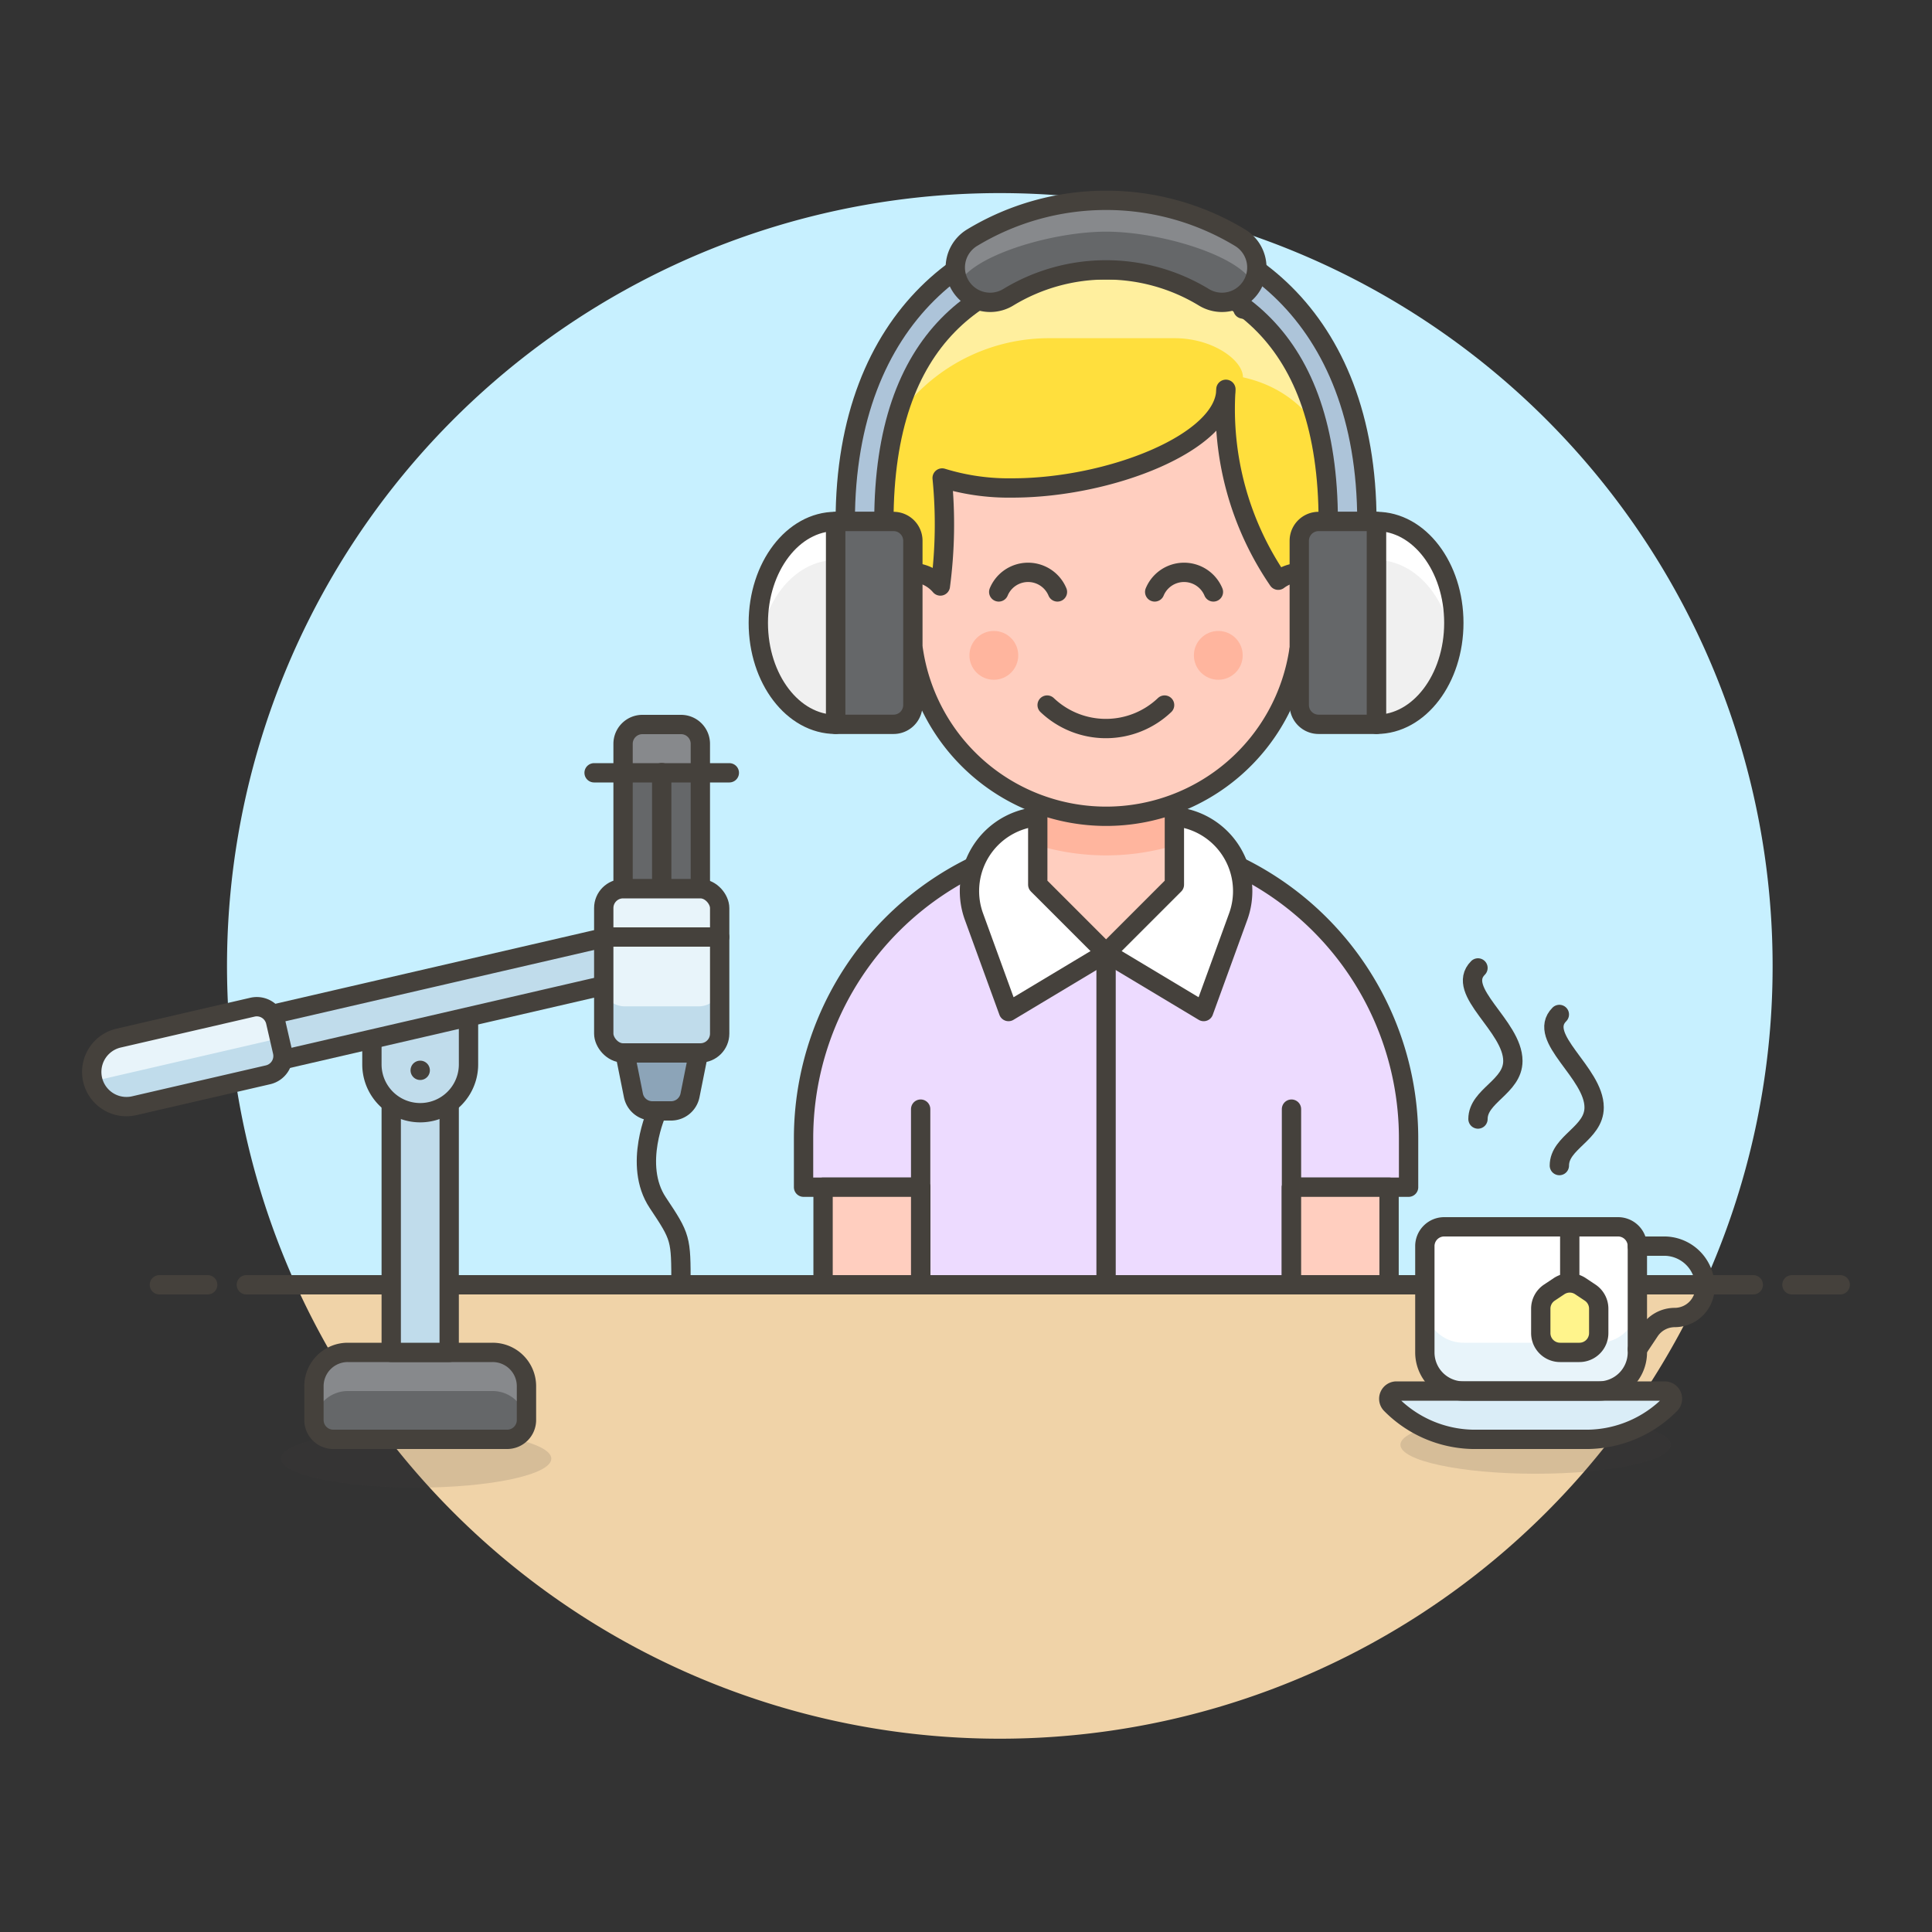 <svg xmlns="http://www.w3.org/2000/svg" viewBox="0 0 100 100"><rect x="0" y="0" width="100" height="100" fill="#333333" stroke="none"/><g class="nc-icon-wrapper"><defs/><path class="a" d="M91.75 50a40 40 0 1 0-76.436 16.5h72.872A39.844 39.844 0 0 0 91.75 50z" style="" fill="#c7f0ff"/><path class="b" d="M15.314 66.5a40 40 0 0 0 72.872 0z" style="" fill="#f0d3a8"/><path class="c" d="M12.75 66.5h78" fill="none" stroke="#45413c" stroke-linejoin="round" stroke-linecap="round"/><path class="c" d="M8.25 66.5h2.5" fill="none" stroke="#45413c" stroke-linejoin="round" stroke-linecap="round"/><path class="c" d="M92.75 66.5h2.5" fill="none" stroke="#45413c" stroke-linejoin="round" stroke-linecap="round"/><g><path class="d" d="M35.25 37.5h-2a1 1 0 0 0-1 1v7.507h4V38.5a1 1 0 0 0-1-1z" style="" fill="#656769"/><path class="e" d="M36.25 40v-1.5a1 1 0 0 0-1-1h-2a1 1 0 0 0-1 1V40z" style="" fill="#87898c"/><path class="c" d="M35.25 37.5h-2a1 1 0 0 0-1 1v7.507h4V38.5a1 1 0 0 0-1-1z" fill="none" stroke="#45413c" stroke-linejoin="round" stroke-linecap="round"/><ellipse class="f" cx="21.536" cy="75.5" rx="7" ry="1.5" fill="#45413c" opacity="0.15"/><path class="d" d="M25.5 70H18a1.749 1.749 0 0 0-1.75 1.75v1.75a1 1 0 0 0 1 1h9a1 1 0 0 0 1-1v-1.75A1.749 1.749 0 0 0 25.5 70z" style="" fill="#656769"/><path class="e" d="M25.5 70H18a1.749 1.749 0 0 0-1.75 1.75v1.75a.969.969 0 0 0 .006.109A1.75 1.75 0 0 1 18 72h7.5a1.75 1.75 0 0 1 1.744 1.609.969.969 0 0 0 .006-.109v-1.75A1.749 1.749 0 0 0 25.5 70z" style="" fill="#87898c"/><path class="c" d="M25.5 70H18a1.749 1.749 0 0 0-1.75 1.75v1.75a1 1 0 0 0 1 1h9a1 1 0 0 0 1-1v-1.75A1.749 1.749 0 0 0 25.5 70z" fill="none" stroke="#45413c" stroke-linejoin="round" stroke-linecap="round"/><path class="g" d="M21.75 57.426a4.6 4.6 0 0 1-1.5-.31V70h3V57.116a4.6 4.6 0 0 1-1.5.31z" stroke="#45413c" stroke-linejoin="round" stroke-linecap="round" fill="#c0dceb"/><path class="g" d="M19.25 52v3.093a2.5 2.5 0 0 0 5 0V52z" stroke="#45413c" stroke-linejoin="round" stroke-linecap="round" fill="#c0dceb"/><path class="g" d="M10.7 53.289l21.103-4.876.542 2.345-21.104 4.876z" stroke="#45413c" stroke-linejoin="round" stroke-linecap="round" fill="#c0dceb"/><path class="h" d="M32.345 54.5l.441 2.2a1 1 0 0 0 .981.8h.966a1 1 0 0 0 .981-.8l.441-2.2z" stroke="#45413c" stroke-linejoin="round" stroke-linecap="round" fill="#8ca4b8"/><path class="c" d="M34.017 57.509s-1.278 2.782.03 4.743c1.2 1.8 1.2 1.841 1.2 4.248" fill="none" stroke="#45413c" stroke-linejoin="round" stroke-linecap="round"/><path class="c" d="M30.75 40h7" fill="none" stroke="#45413c" stroke-linejoin="round" stroke-linecap="round"/><path class="c" d="M34.25 39.99v6.017" fill="none" stroke="#45413c" stroke-linejoin="round" stroke-linecap="round"/><path class="i" d="M22.25 55.4a.5.5 0 1 1-.5-.5.5.5 0 0 1 .5.5z" style="" fill="#45413c"/><path class="j" d="M14.622 54.432a1 1 0 0 1-.749 1.2l-6.925 1.6a1.794 1.794 0 1 1-.807-3.5l6.924-1.6a1 1 0 0 1 1.2.749z" style="" fill="#c0dceb"/><path class="k" d="M4.836 56a2.733 2.733 0 0 1 .433-.137l9.193-2.124-.2-.857a1 1 0 0 0-1.2-.749l-6.924 1.6A1.8 1.8 0 0 0 4.8 55.887c.006.041.024.077.036.113z" style="" fill="#e8f4fa"/><path class="c" d="M14.622 54.432a1 1 0 0 1-.749 1.2l-6.925 1.6a1.794 1.794 0 1 1-.807-3.5l6.924-1.6a1 1 0 0 1 1.2.749z" fill="none" stroke="#45413c" stroke-linejoin="round" stroke-linecap="round"/><rect class="k" x="31.25" y="46" width="6" height="8.5" rx="1" style="" fill="#e8f4fa"/><path class="j" d="M37.25 53.5v-2.111a1.2 1.2 0 0 1-1.095.7h-3.81a1.2 1.2 0 0 1-1.095-.7V53.5a1 1 0 0 0 1 1h4a1 1 0 0 0 1-1z" style="" fill="#c0dceb"/><path class="c" d="M31.233 48.5h6.017" fill="none" stroke="#45413c" stroke-linejoin="round" stroke-linecap="round"/><path class="l" d="M84.75 70a2 2 0 0 1-2 2h-7a2 2 0 0 1-2-2v-5.5a1 1 0 0 1 1-1h9a1 1 0 0 1 1 1z" style="" fill="#fff"/><path class="k" d="M82.75 69.5h-7a2 2 0 0 1-2-2V70a2 2 0 0 0 2 2h7a2 2 0 0 0 2-2v-2.5a2 2 0 0 1-2 2z" style="" fill="#e8f4fa"/><ellipse class="f" cx="79.485" cy="74.781" rx="7" ry="1.5" fill="#45413c" opacity="0.15"/><path class="m" d="M86.164 72H72.286a.4.4 0 0 0-.286.683 6.113 6.113 0 0 0 4.217 1.817h6.016a6.109 6.109 0 0 0 4.216-1.817.4.4 0 0 0-.285-.683z" stroke="#45413c" stroke-linejoin="round" stroke-linecap="round" fill="#daedf7"/><path class="c" d="M81.25 63.5v2.906" fill="none" stroke="#45413c" stroke-linejoin="round" stroke-linecap="round"/><path class="n" d="M81.805 66.573a1 1 0 0 0-1.11 0l-.5.333a1 1 0 0 0-.445.832V69a1 1 0 0 0 1 1h1a1 1 0 0 0 1-1v-1.262a1 1 0 0 0-.445-.832z" stroke="#45413c" stroke-linejoin="round" stroke-linecap="round" fill="#fff48c"/><path class="c" d="M84.75 64.5h1.458a2.116 2.116 0 0 1 2.042 2.127 1.568 1.568 0 0 1-1.568 1.567 1.569 1.569 0 0 0-1.3.7l-.628.942" fill="none" stroke="#45413c" stroke-linejoin="round" stroke-linecap="round"/><path class="c" d="M80.712 52.508c-1.2 1.2 1.8 3.009 1.8 4.813 0 1.346-1.8 1.8-1.8 3.009" fill="none" stroke="#45413c" stroke-linejoin="round" stroke-linecap="round"/><path class="c" d="M76.5 50.1c-1.2 1.2 1.806 3.007 1.806 4.813 0 1.345-1.806 1.8-1.806 3.008" fill="none" stroke="#45413c" stroke-linejoin="round" stroke-linecap="round"/><path class="c" d="M84.75 70a2 2 0 0 1-2 2h-7a2 2 0 0 1-2-2v-5.5a1 1 0 0 1 1-1h9a1 1 0 0 1 1 1z" fill="none" stroke="#45413c" stroke-linejoin="round" stroke-linecap="round"/><g><path class="o" d="M72.908 58.923a15.658 15.658 0 0 0-31.316 0v2.526h6.061V66.5h19.194v-5.051h6.061z" stroke="#45413c" stroke-linejoin="round" stroke-linecap="round" fill="#eddbff"/><path class="p" d="M64.321 46.12a3.864 3.864 0 0 0-3.865-3.865h-6.412a3.867 3.867 0 0 0-3.633 5.186l1.789 4.916 5.051-3.03 5.051 3.03 1.788-4.916a3.86 3.86 0 0 0 .231-1.321z" stroke="#45413c" stroke-linejoin="round" stroke-linecap="round" fill="#fff"/><path class="c" d="M47.653 57.408V66.5" fill="none" stroke="#45413c" stroke-linejoin="round" stroke-linecap="round"/><path class="c" d="M66.847 57.408V66.5" fill="none" stroke="#45413c" stroke-linejoin="round" stroke-linecap="round"/><path class="q" d="M42.602 61.449h5.051V66.5h-5.051z" stroke="#45413c" stroke-linejoin="round" stroke-linecap="round" fill="#ffcebf"/><path class="q" d="M66.847 61.449h5.051V66.5h-5.051z" stroke="#45413c" stroke-linejoin="round" stroke-linecap="round" fill="#ffcebf"/><path class="c" d="M57.25 49.327V66.5" fill="none" stroke="#45413c" stroke-linejoin="round" stroke-linecap="round"/><path class="r" d="M60.786 45.791l-3.536 3.536-3.536-3.536v-5.556h7.072v5.556z" style="" fill="#ffcebf"/><path class="s" d="M53.714 43.756a12.305 12.305 0 0 0 7.072 0v-3.521h-7.072z" style="" fill="#ffb59e"/><path class="c" d="M60.786 45.791l-3.536 3.536-3.536-3.536v-5.556h7.072v5.556z" fill="none" stroke="#45413c" stroke-linejoin="round" stroke-linecap="round"/><path class="q" d="M67.352 29.627V27.1a10.1 10.1 0 0 0-20.2 0v2.525a2.021 2.021 0 0 0 0 4.041c.042 0 .082-.01.124-.012a10.089 10.089 0 0 0 19.956 0c.042 0 .082.012.124.012a2.021 2.021 0 0 0 0-4.041z" stroke="#45413c" stroke-linejoin="round" stroke-linecap="round" fill="#ffcebf"/><path class="c" d="M54.2 36.494a4.409 4.409 0 0 0 6.079 0" fill="none" stroke="#45413c" stroke-linejoin="round" stroke-linecap="round"/><path class="c" d="M62.806 30.638a1.646 1.646 0 0 0-3.039 0" fill="none" stroke="#45413c" stroke-linejoin="round" stroke-linecap="round"/><path class="c" d="M54.733 30.638a1.646 1.646 0 0 0-3.039 0" fill="none" stroke="#45413c" stroke-linejoin="round" stroke-linecap="round"/><circle class="s" cx="51.441" cy="33.921" r="1.263" style="" fill="#ffb59e"/><circle class="s" cx="63.059" cy="33.921" r="1.263" style="" fill="#ffb59e"/><path class="t" d="M64.332 15.993c0-.883-1.561-2.024-3.536-2.024H54.23c-5.539 0-9.6 4.567-9.6 10.106a10.419 10.419 0 0 0 1.455 5.869 1.992 1.992 0 0 1 2.588.387 24.25 24.25 0 0 0 .092-5.59 11.7 11.7 0 0 0 3.637.516c5.059 0 11.05-2.369 11.05-5.106a15.663 15.663 0 0 0 2.709 9.881 1.989 1.989 0 0 1 2.514.1.258.258 0 0 1 .074.046c.819.812 3.58-12.408-4.417-14.185z" style="" fill="#ffdf3d"/><path class="u" d="M44.753 26.054a9.6 9.6 0 0 1 9.477-8.549h6.57c1.975 0 3.536 1.141 3.536 2.024 3.725.828 5.114 4.138 5.455 7.357.386-3.83-.293-9.746-5.455-10.893 0-.883-1.561-2.024-3.536-2.024h-6.57c-5.539 0-9.6 4.567-9.6 10.106a16.058 16.058 0 0 0 .114 1.98" style="" fill="#ffef9e"/><path class="c" d="M64.332 15.993c0-.883-1.561-2.024-3.536-2.024H54.23c-5.539 0-9.6 4.567-9.6 10.106a10.419 10.419 0 0 0 1.455 5.869 1.992 1.992 0 0 1 2.588.387 24.25 24.25 0 0 0 .092-5.59 11.7 11.7 0 0 0 3.637.516c5.059 0 11.05-2.369 11.05-5.106a15.663 15.663 0 0 0 2.709 9.881 1.989 1.989 0 0 1 2.514.1.258.258 0 0 1 .074.046c.819.812 3.58-12.408-4.417-14.185z" fill="none" stroke="#45413c" stroke-linejoin="round" stroke-linecap="round"/><g><path class="v" d="M57.25 11.492c-6.674.007-13.5 4.723-13.5 15.5h2c0-9.584 5-13 11.5-13.5 6.5.5 11.5 3.916 11.5 13.5h2c0-10.777-6.826-15.492-13.5-15.5z" stroke="#45413c" stroke-linejoin="round" stroke-linecap="round" fill="#adc4d9"/><path class="w" d="M46.25 37.491h-3v-10.5h3a1 1 0 0 1 1 1v8.5a1 1 0 0 1-1 1z" stroke="#45413c" stroke-linejoin="round" stroke-linecap="round" fill="#656769"/><path class="x" d="M43.25 37.491c-2.209 0-4-2.351-4-5.25s1.791-5.25 4-5.25z" style="" fill="#f0f0f0"/><path class="l" d="M39.25 32.241a6.822 6.822 0 0 0 .073 1c.356-2.421 1.978-4.25 3.927-4.25v-2c-2.209 0-4 2.35-4 5.25z" style="" fill="#fff"/><path class="y" d="M43.25 37.491c-2.209 0-4-2.351-4-5.25s1.791-5.25 4-5.25z" fill="none" stroke="#45413c" stroke-linejoin="round"/><g><path class="w" d="M68.25 37.491h3v-10.5h-3a1 1 0 0 0-1 1v8.5a1 1 0 0 0 1 1z" stroke="#45413c" stroke-linejoin="round" stroke-linecap="round" fill="#656769"/><path class="x" d="M71.25 37.491c2.209 0 4-2.351 4-5.25s-1.791-5.25-4-5.25z" style="" fill="#f0f0f0"/><path class="l" d="M75.25 32.241a6.822 6.822 0 0 1-.073 1c-.356-2.421-1.979-4.25-3.927-4.25v-2c2.209 0 4 2.35 4 5.25z" style="" fill="#fff"/><path class="y" d="M71.25 37.491c2.209 0 4-2.351 4-5.25s-1.791-5.25-4-5.25z" fill="none" stroke="#45413c" stroke-linejoin="round"/></g><path class="d" d="M64.2 12.312a13.4 13.4 0 0 0-13.9 0 1.8 1.8 0 0 0 1.9 3.067 9.745 9.745 0 0 1 10.1 0 1.8 1.8 0 0 0 1.9-3.067z" style="" fill="#656769"/><path class="e" d="M57.25 11.991c2.8 0 6.877 1.228 7.6 2.662a1.8 1.8 0 0 0-.652-2.341 13.4 13.4 0 0 0-13.9 0 1.8 1.8 0 0 0-.652 2.341c.726-1.431 4.792-2.659 7.604-2.662z" style="" fill="#87898c"/><path class="c" d="M64.2 12.312a13.4 13.4 0 0 0-13.9 0 1.8 1.8 0 0 0 1.9 3.067 9.745 9.745 0 0 1 10.1 0 1.8 1.8 0 0 0 1.9-3.067z" fill="none" stroke="#45413c" stroke-linejoin="round" stroke-linecap="round"/></g></g><rect class="c" x="31.25" y="46" width="6" height="8.5" rx="1" fill="none" stroke="#45413c" stroke-linejoin="round" stroke-linecap="round"/></g></g></svg>